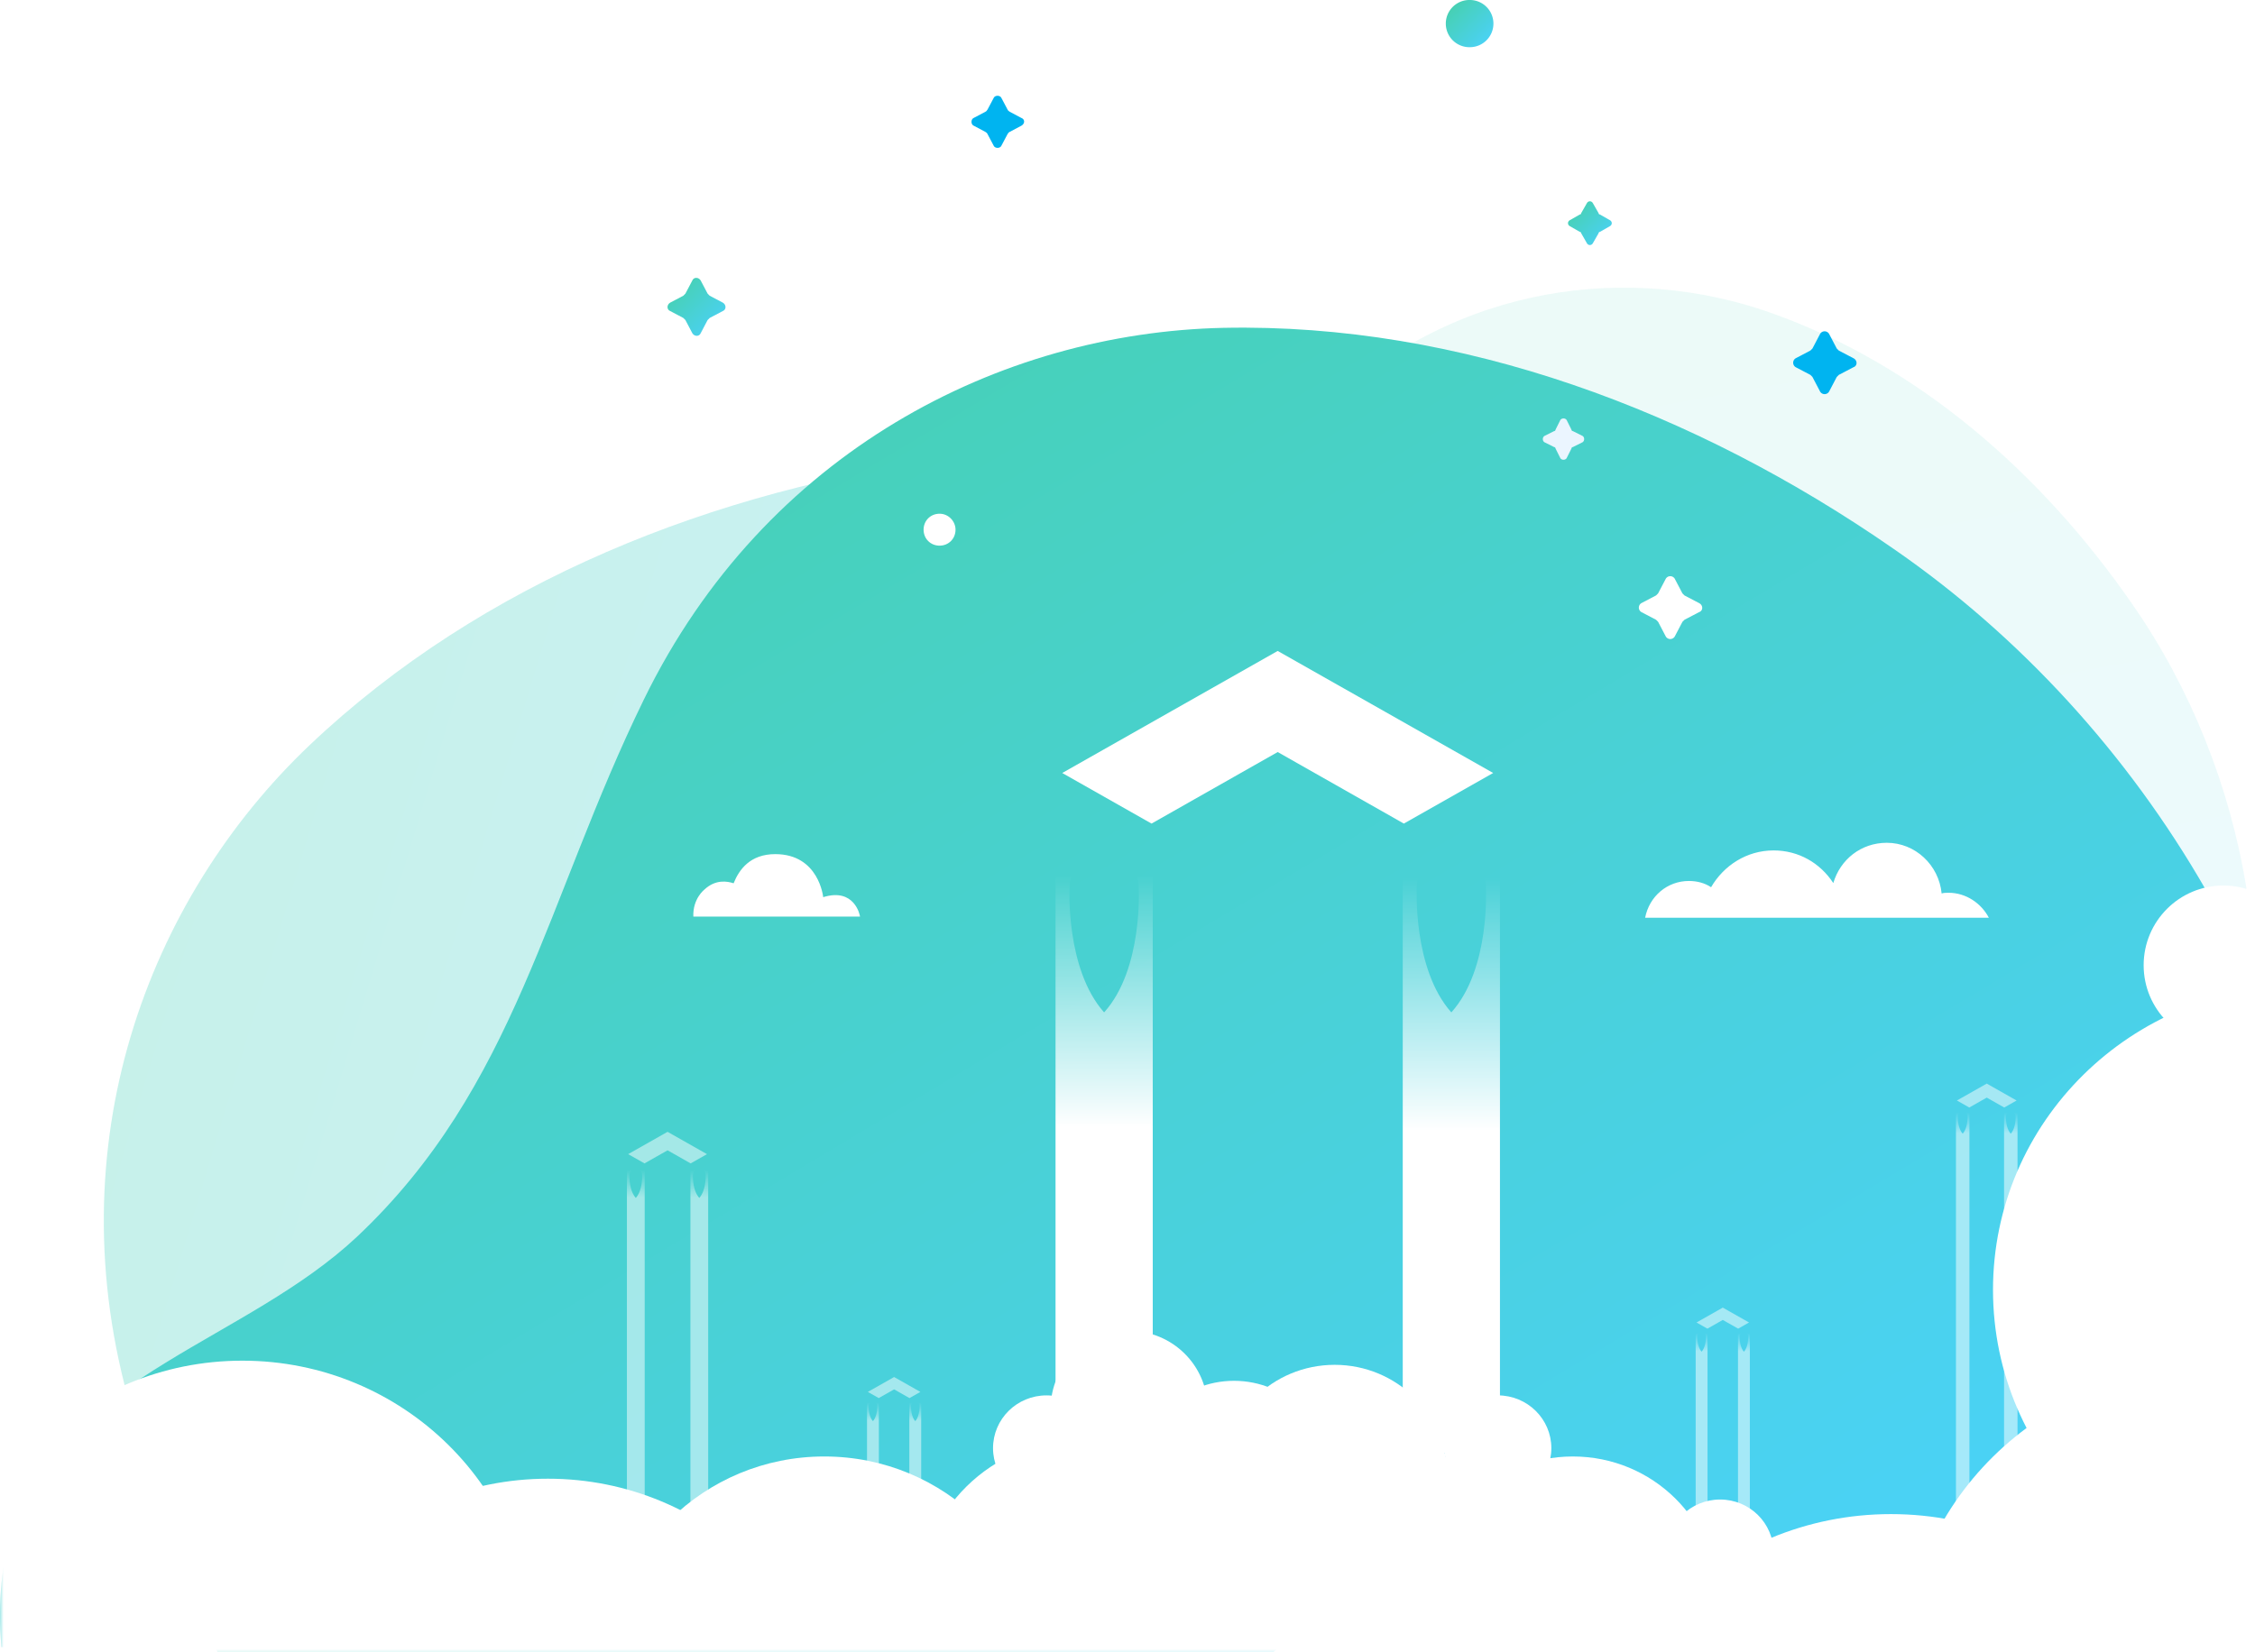 <svg width="322" height="236" fill="none" xmlns="http://www.w3.org/2000/svg"><g clip-path="url(#clip0_2270_75539)"><path opacity=".3" d="M201.973 71.362c-21.285-6.849-44.013-8.93-65.684-6.01-34.315 4.535-67.462 17.74-92.07 41.071-23.063 21.925-36.511 57.077-25.476 94.912 8.93 30.646 23.74 53.276 21.35 84.332-1.697 21.478-16.942 42.098-8.844 62.67 2.289 5.766 6.136 10.585 10.723 14.888l232.822-211.823-72.821-80.04z" fill="url(#paint0_linear_2270_75539)"/><path opacity=".1" d="M320.774 126.841c-2.37-14.571-7.977-28.557-16.206-40.419-12.978-18.809-30.702-34.326-51.812-41.78-19.82-6.97-44.526-4.312-63.451 13.546-15.332 14.46-24.184 29.965-43.159 37.893-13.136 5.458-29.839 2.692-39.498 13.635-2.702 3.078-4.379 6.788-5.53 10.778l194.488 73.208 25.168-66.861z" fill="url(#paint1_linear_2270_75539)"/><path d="M314.953 127.055c-11.135-19.39-26.545-36.225-44.54-48.648-28.434-19.738-61.839-32.277-95.741-31.58-31.814.696-65.418 17.647-82.717 53.06-14.018 28.677-18.293 55.381-40.96 76.745-15.709 14.745-40.862 19.738-48.716 40.404C.092 222.841-.306 228.995.19 235.265h314.762v-108.21z" fill="url(#paint2_linear_2270_75539)"/><g clip-path="url(#clip1_2270_75539)"><path d="M182.447 92.976l30.767 17.433-12.753 7.227-18.014-10.219-18.015 10.219-12.752-7.227 30.767-17.433z" fill="#fff"/><path fill-rule="evenodd" clip-rule="evenodd" d="M150.723 112.872l13.882 7.933v84.193h-13.882v-92.126zm6.938 8.925c2.704 0 4.936 2.233 4.936 4.94 0 0 .676 11.64-4.936 17.867-5.544-6.227-4.935-17.867-4.935-17.867 0-2.707 2.231-4.94 4.935-4.94z" fill="url(#paint3_linear_2270_75539)"/><path fill-rule="evenodd" clip-rule="evenodd" d="M200.303 120.805l13.882-7.933v94.626h-13.882v-86.693zm6.938.992c2.705 0 4.936 2.233 4.936 4.94 0 0 .676 11.64-4.936 17.867-5.544-6.227-4.935-17.867-4.935-17.867 0-2.707 2.231-4.94 4.935-4.94z" fill="url(#paint4_linear_2270_75539)"/></g><g opacity=".5" filter="url(#filter0_f_2270_75539)"><g clip-path="url(#clip2_2270_75539)"><path d="M95.325 161.662l-5.626 3.188 2.332 1.322 3.294-1.869 3.294 1.869 2.332-1.322-5.626-3.188z" fill="#fff"/><path fill-rule="evenodd" clip-rule="evenodd" d="M101.125 165.301l-2.538 1.45v52.886h2.539l-.001-54.336zm-1.27 1.632a.908.908 0 00-.902.903s-.123 2.129.903 3.267c1.014-1.138.902-3.267.902-3.267a.908.908 0 00-.902-.903z" fill="url(#paint5_linear_2270_75539)"/><path fill-rule="evenodd" clip-rule="evenodd" d="M92.059 166.751l-2.539-1.45v50.866h2.539v-49.416zm-1.267.182a.908.908 0 00-.902.903s-.124 2.129.902 3.267c1.014-1.138.903-3.267.903-3.267a.908.908 0 00-.903-.903z" fill="url(#paint6_linear_2270_75539)"/></g></g><g opacity=".5" filter="url(#filter1_f_2270_75539)"><g clip-path="url(#clip3_2270_75539)"><path d="M283.696 154.774l-4.263 2.415 1.767 1.001 2.496-1.415 2.495 1.415 1.767-1.001-4.262-2.415z" fill="#fff"/><path fill-rule="evenodd" clip-rule="evenodd" d="M288.09 157.531l-1.923 1.099v50.101h1.923v-51.2zm-.963 1.236a.688.688 0 00-.683.685s-.094 1.612.683 2.475c.768-.863.684-2.475.684-2.475a.688.688 0 00-.684-.685z" fill="url(#paint7_linear_2270_75539)"/><path fill-rule="evenodd" clip-rule="evenodd" d="M281.222 158.63l-1.923-1.099v59.629h1.923v-58.53zm-.96.138a.688.688 0 00-.684.684s-.093 1.613.684 2.475c.768-.862.684-2.475.684-2.475a.688.688 0 00-.684-.684z" fill="url(#paint8_linear_2270_75539)"/></g></g><g opacity=".5" filter="url(#filter2_f_2270_75539)"><g clip-path="url(#clip4_2270_75539)"><path d="M246.002 186.771l-3.751 2.125 1.555.881 2.196-1.245 2.196 1.245 1.555-.881-3.751-2.125z" fill="#fff"/><path fill-rule="evenodd" clip-rule="evenodd" d="M249.869 189.197l-1.693.967.001 35.258h1.692v-36.225zm-.846 1.088a.605.605 0 00-.602.602s-.082 1.42.602 2.179c.676-.759.602-2.179.602-2.179a.605.605 0 00-.602-.602z" fill="url(#paint9_linear_2270_75539)"/><path fill-rule="evenodd" clip-rule="evenodd" d="M243.824 190.164l-1.692-.967v33.911h1.692v-32.944zm-.844.121a.605.605 0 00-.602.602s-.082 1.42.602 2.179c.676-.759.602-2.179.602-2.179a.605.605 0 00-.602-.602z" fill="url(#paint10_linear_2270_75539)"/></g></g><g opacity=".5" filter="url(#filter3_f_2270_75539)"><g clip-path="url(#clip5_2270_75539)"><path d="M127.674 196.687l-3.751 2.125 1.555.881 2.196-1.245 2.196 1.245 1.555-.881-3.751-2.125z" fill="#fff"/><path fill-rule="evenodd" clip-rule="evenodd" d="M131.541 199.113l-1.693.967.001 35.258h1.692v-36.225zm-.846 1.088a.605.605 0 00-.602.602s-.082 1.42.602 2.179c.676-.759.602-2.179.602-2.179a.605.605 0 00-.602-.602z" fill="url(#paint11_linear_2270_75539)"/><path fill-rule="evenodd" clip-rule="evenodd" d="M125.496 200.08l-1.692-.967v33.911h1.692V200.08zm-.844.121a.605.605 0 00-.602.602s-.082 1.42.602 2.179c.676-.759.602-2.179.602-2.179a.605.605 0 00-.602-.602z" fill="url(#paint12_linear_2270_75539)"/></g></g><path d="M100.591 127.055c1.586-1.487 3.272-1.19 4.164-.892.794-1.983 2.38-4.165 5.95-4.165 6.247 0 6.842 6.148 6.842 6.148 4.462-1.388 5.256 2.578 5.256 2.776H99.004c-.099-2.578 1.587-3.867 1.587-3.867zm140.569-1.222c1.19 0 2.281.297 3.173.892 1.785-3.074 5.057-5.255 8.925-5.255 3.569 0 6.643 1.785 8.527 4.66.992-3.371 3.967-5.751 7.636-5.751 4.065 0 7.437 3.173 7.833 7.239.298-.1.694-.1.992-.1 2.479 0 4.66 1.488 5.751 3.57h-49.084c.595-3.074 3.173-5.255 6.247-5.255z" fill="#fff"/><path d="M209.823 6.74a3.371 3.371 0 100-6.741 3.371 3.371 0 000 6.742z" fill="url(#paint13_linear_2270_75539)"/><path d="M136.444 75.658c0 1.289-.991 2.28-2.28 2.28-1.29 0-2.281-.991-2.281-2.28 0-1.29.991-2.281 2.281-2.281 1.289 0 2.28 1.09 2.28 2.28z" fill="#fff"/><path d="M225.985 62.27l-1.389-.694a.213.213 0 01-.198-.198l-.694-1.388c-.198-.298-.694-.298-.893 0l-.694 1.388c0 .1-.099.198-.198.198l-1.388.694c-.298.199-.298.694 0 .893l1.388.694c.099 0 .198.1.198.198l.694 1.388c.199.298.695.298.893 0l.694-1.388c0-.099.099-.198.198-.198l1.389-.694c.297-.198.297-.694 0-.893z" fill="#EBF5FF"/><path d="M145.864 16.855l-1.686-.893c-.099-.099-.198-.099-.297-.297l-.893-1.686c-.198-.396-.892-.396-1.09 0l-.893 1.686c-.099.099-.099.198-.297.297l-1.686.893c-.397.198-.397.892 0 1.09l1.686.893c.099.1.198.1.297.297l.893 1.686c.198.397.892.397 1.09 0l.893-1.686c.099-.099.099-.198.297-.297l1.686-.893c.496-.297.496-.892 0-1.09zm118.793 34.31l-2.083-1.091-.297-.297-1.091-2.083a.744.744 0 00-1.289 0l-1.091 2.082-.297.298-2.082 1.09a.744.744 0 000 1.29l2.082 1.09.297.298 1.091 2.082a.744.744 0 001.289 0l1.091-2.082.297-.297 2.083-1.091c.595-.199.595-.992 0-1.29z" fill="#00B4F0"/><path d="M242.62 86.142l-2.083-1.09-.297-.298-1.091-2.082a.744.744 0 00-1.289 0l-1.091 2.082-.297.297-2.083 1.091a.745.745 0 000 1.29l2.083 1.09.297.297 1.091 2.083a.744.744 0 001.289 0l1.091-2.082.297-.298 2.083-1.09c.595-.199.595-.992 0-1.29z" fill="#fff"/><path d="M103.225 43.233l-1.884-.992-.297-.298-.992-1.884c-.297-.495-.991-.495-1.19 0l-.991 1.884-.298.298-1.884.992c-.496.297-.496.991 0 1.19l1.884.991.298.297.991 1.885c.298.495.992.495 1.19 0l.992-1.885.297-.297 1.884-.992c.496-.198.496-.892 0-1.19z" fill="url(#paint14_linear_2270_75539)"/><path d="M229.852 31.431l-1.388-.793c-.099 0-.199-.1-.199-.198l-.793-1.389c-.198-.396-.694-.396-.892 0l-.794 1.389a.213.213 0 01-.198.198l-1.388.793c-.397.198-.397.694 0 .893l1.388.793c.099 0 .198.1.198.198l.794 1.389c.198.396.694.396.892 0l.793-1.389c0-.099.1-.198.199-.198l1.388-.793c.397-.199.397-.694 0-.893z" fill="url(#paint15_linear_2270_75539)"/><mask id="a" style="mask-type:luminance" maskUnits="userSpaceOnUse" x="0" y="125" width="322" height="111"><path d="M321.277 125.219H0v110.777h321.277V125.219z" fill="#fff"/></mask><g mask="url(#a)" fill="#fff"><path d="M154.293 251.069c12.705 0 23.005-10.166 23.005-22.707s-10.3-22.708-23.005-22.708c-12.705 0-23.005 10.167-23.005 22.708 0 12.541 10.3 22.707 23.005 22.707zm70.303-2.379c11.391 0 20.625-9.101 20.625-20.328 0-11.227-9.234-20.328-20.625-20.328s-20.625 9.101-20.625 20.328c0 11.227 9.234 20.328 20.625 20.328zm-34.012-22.015c8.872 0 16.064-7.103 16.064-15.865s-7.192-15.866-16.064-15.866c-8.871 0-16.063 7.104-16.063 15.866s7.192 15.865 16.063 15.865z"/><path d="M161.233 212.298c6.189 0 11.205-4.973 11.205-11.106 0-6.134-5.016-11.106-11.205-11.106-6.188 0-11.205 4.972-11.205 11.106 0 6.133 5.017 11.106 11.205 11.106zm84.385 16.956c4.217 0 7.635-3.374 7.635-7.536 0-4.162-3.418-7.536-7.635-7.536s-7.636 3.374-7.636 7.536c0 4.162 3.419 7.536 7.636 7.536zm71.865-80.003c6.288 0 11.384-5.097 11.384-11.384s-5.096-11.384-11.384-11.384c-6.287 0-11.383 5.097-11.383 11.384s5.096 11.384 11.383 11.384zM213.887 214.38c4.217 0 7.636-3.374 7.636-7.536 0-4.162-3.419-7.536-7.636-7.536-4.217 0-7.635 3.374-7.635 7.536 0 4.162 3.418 7.536 7.635 7.536z"/><path d="M149.433 214.38c4.217 0 7.635-3.374 7.635-7.536 0-4.162-3.418-7.536-7.635-7.536s-7.635 3.374-7.635 7.536c0 4.162 3.418 7.536 7.635 7.536zm26.774 9.619c7.503 0 13.585-5.994 13.585-13.387 0-7.393-6.082-13.386-13.585-13.386-7.503 0-13.585 5.993-13.585 13.386 0 7.393 6.082 13.387 13.585 13.387zM34.606 276.256c22.947 0 41.548-18.336 41.548-40.953 0-22.618-18.601-40.953-41.547-40.953-22.947 0-41.548 18.335-41.548 40.953 0 22.617 18.601 40.953 41.547 40.953z"/><path d="M78.237 293.114c22.947 0 41.548-18.335 41.548-40.953 0-22.618-18.601-40.953-41.548-40.953-22.946 0-41.547 18.335-41.547 40.953 0 22.618 18.601 40.953 41.547 40.953z"/><path d="M117.703 269.513c17.196 0 31.136-13.762 31.136-30.739s-13.94-30.74-31.136-30.74c-17.196 0-31.137 13.763-31.137 30.74 0 16.977 13.941 30.739 31.137 30.739zm152.309 33.616c24.316 0 44.027-19.446 44.027-43.432 0-23.987-19.711-43.432-44.027-43.432-24.315 0-44.027 19.445-44.027 43.432 0 23.986 19.712 43.432 44.027 43.432z"/><path d="M315.724 282.205c24.316 0 44.027-19.445 44.027-43.432 0-23.987-19.711-43.432-44.027-43.432-24.315 0-44.027 19.445-44.027 43.432 0 23.987 19.712 43.432 44.027 43.432z"/><path d="M328.615 227.668c24.315 0 44.027-19.446 44.027-43.432 0-23.987-19.712-43.432-44.027-43.432-24.316 0-44.027 19.445-44.027 43.432 0 23.986 19.711 43.432 44.027 43.432zm-167.779 52.555c17.196 0 31.136-13.762 31.136-30.739s-13.94-30.74-31.136-30.74c-17.196 0-31.136 13.763-31.136 30.74 0 16.977 13.94 30.739 31.136 30.739z"/><path d="M198.617 276.255c19.331 0 35.003-15.449 35.003-34.507s-15.672-34.508-35.003-34.508c-19.332 0-35.004 15.45-35.004 34.508 0 19.058 15.672 34.507 35.004 34.507z"/></g></g><defs><linearGradient id="paint0_linear_2270_75539" x1="274.794" y1="151.402" x2="-34.834" y2="57.874" gradientUnits="userSpaceOnUse"><stop stop-color="#4BD2FF"/><stop offset="1" stop-color="#46D0A6"/></linearGradient><linearGradient id="paint1_linear_2270_75539" x1="295.606" y1="193.702" x2="257.538" y2="-16.421" gradientUnits="userSpaceOnUse"><stop stop-color="#4BD2FF"/><stop offset="1" stop-color="#46D0A6"/></linearGradient><linearGradient id="paint2_linear_2270_75539" x1="314.953" y1="235.265" x2="148.87" y2="-42.284" gradientUnits="userSpaceOnUse"><stop stop-color="#4BD2FF"/><stop offset="1" stop-color="#46D0A6"/></linearGradient><linearGradient id="paint3_linear_2270_75539" x1="157.664" y1="124.994" x2="157.664" y2="204.998" gradientUnits="userSpaceOnUse"><stop stop-color="#fff" stop-opacity="0"/><stop offset=".45" stop-color="#fff"/><stop offset="1" stop-color="#fff"/></linearGradient><linearGradient id="paint4_linear_2270_75539" x1="207.244" y1="125.322" x2="207.244" y2="207.498" gradientUnits="userSpaceOnUse"><stop stop-color="#fff" stop-opacity="0"/><stop offset=".44" stop-color="#fff"/><stop offset="1" stop-color="#fff"/></linearGradient><linearGradient id="paint5_linear_2270_75539" x1="99.855" y1="167.114" x2="99.855" y2="179.082" gradientUnits="userSpaceOnUse"><stop stop-color="#fff" stop-opacity="0"/><stop offset=".325" stop-color="#fff"/><stop offset="1" stop-color="#fff"/></linearGradient><linearGradient id="paint6_linear_2270_75539" x1="90.789" y1="167.114" x2="90.789" y2="179.082" gradientUnits="userSpaceOnUse"><stop stop-color="#fff" stop-opacity="0"/><stop offset=".325" stop-color="#fff"/><stop offset="1" stop-color="#fff"/></linearGradient><linearGradient id="paint7_linear_2270_75539" x1="287.127" y1="158.905" x2="287.127" y2="167.971" gradientUnits="userSpaceOnUse"><stop stop-color="#fff" stop-opacity="0"/><stop offset=".325" stop-color="#fff"/><stop offset="1" stop-color="#fff"/></linearGradient><linearGradient id="paint8_linear_2270_75539" x1="280.26" y1="158.905" x2="280.26" y2="167.971" gradientUnits="userSpaceOnUse"><stop stop-color="#fff" stop-opacity="0"/><stop offset=".325" stop-color="#fff"/><stop offset="1" stop-color="#fff"/></linearGradient><linearGradient id="paint9_linear_2270_75539" x1="249.022" y1="190.406" x2="249.022" y2="198.384" gradientUnits="userSpaceOnUse"><stop stop-color="#fff" stop-opacity="0"/><stop offset=".325" stop-color="#fff"/><stop offset="1" stop-color="#fff"/></linearGradient><linearGradient id="paint10_linear_2270_75539" x1="242.978" y1="190.406" x2="242.978" y2="198.384" gradientUnits="userSpaceOnUse"><stop stop-color="#fff" stop-opacity="0"/><stop offset=".325" stop-color="#fff"/><stop offset="1" stop-color="#fff"/></linearGradient><linearGradient id="paint11_linear_2270_75539" x1="130.694" y1="200.322" x2="130.694" y2="208.3" gradientUnits="userSpaceOnUse"><stop stop-color="#fff" stop-opacity="0"/><stop offset=".325" stop-color="#fff"/><stop offset="1" stop-color="#fff"/></linearGradient><linearGradient id="paint12_linear_2270_75539" x1="124.65" y1="200.322" x2="124.65" y2="208.3" gradientUnits="userSpaceOnUse"><stop stop-color="#fff" stop-opacity="0"/><stop offset=".325" stop-color="#fff"/><stop offset="1" stop-color="#fff"/></linearGradient><linearGradient id="paint13_linear_2270_75539" x1="213.194" y1="6.741" x2="206.451" y2="-.002" gradientUnits="userSpaceOnUse"><stop stop-color="#4BD2FF"/><stop offset="1" stop-color="#46D0A6"/></linearGradient><linearGradient id="paint14_linear_2270_75539" x1="103.597" y1="47.967" x2="95.317" y2="39.688" gradientUnits="userSpaceOnUse"><stop stop-color="#4BD2FF"/><stop offset="1" stop-color="#46D0A6"/></linearGradient><linearGradient id="paint15_linear_2270_75539" x1="230.149" y1="35.001" x2="223.902" y2="28.754" gradientUnits="userSpaceOnUse"><stop stop-color="#4BD2FF"/><stop offset="1" stop-color="#46D0A6"/></linearGradient><clipPath id="clip0_2270_75539"><path fill="#fff" transform="translate(0 -.002)" d="M0 0h321.277v235.998H0z"/></clipPath><clipPath id="clip1_2270_75539"><rect x="143" y="218.998" width="170" height="78" rx="30" transform="rotate(-90 143 218.998)" fill="#fff"/></clipPath><clipPath id="clip2_2270_75539"><rect width="65.445" height="13.882" rx="6.941" transform="matrix(0 -1 -1 0 102.135 219.142)" fill="#fff"/></clipPath><clipPath id="clip3_2270_75539"><rect width="70.403" height="10.517" rx="5.258" transform="matrix(0 -1 -1 0 288.854 219.143)" fill="#fff"/></clipPath><clipPath id="clip4_2270_75539"><rect width="43.63" height="9.255" rx="4.627" transform="matrix(0 -1 -1 0 250.542 225.091)" fill="#fff"/></clipPath><clipPath id="clip5_2270_75539"><rect width="43.63" height="9.255" rx="4.627" transform="matrix(0 -1 -1 0 132.214 235.007)" fill="#fff"/></clipPath><filter id="filter0_f_2270_75539" x="87.752" y="153.196" width="14.883" height="66.445" filterUnits="userSpaceOnUse" color-interpolation-filters="sRGB"><feFlood flood-opacity="0" result="BackgroundImageFix"/><feBlend in="SourceGraphic" in2="BackgroundImageFix" result="shape"/><feGaussianBlur stdDeviation=".25" result="effect1_foregroundBlur_2270_75539"/></filter><filter id="filter1_f_2270_75539" x="277.838" y="148.239" width="11.517" height="71.403" filterUnits="userSpaceOnUse" color-interpolation-filters="sRGB"><feFlood flood-opacity="0" result="BackgroundImageFix"/><feBlend in="SourceGraphic" in2="BackgroundImageFix" result="shape"/><feGaussianBlur stdDeviation=".25" result="effect1_foregroundBlur_2270_75539"/></filter><filter id="filter2_f_2270_75539" x="240.787" y="180.961" width="10.255" height="44.63" filterUnits="userSpaceOnUse" color-interpolation-filters="sRGB"><feFlood flood-opacity="0" result="BackgroundImageFix"/><feBlend in="SourceGraphic" in2="BackgroundImageFix" result="shape"/><feGaussianBlur stdDeviation=".25" result="effect1_foregroundBlur_2270_75539"/></filter><filter id="filter3_f_2270_75539" x="122.459" y="190.877" width="10.255" height="44.63" filterUnits="userSpaceOnUse" color-interpolation-filters="sRGB"><feFlood flood-opacity="0" result="BackgroundImageFix"/><feBlend in="SourceGraphic" in2="BackgroundImageFix" result="shape"/><feGaussianBlur stdDeviation=".25" result="effect1_foregroundBlur_2270_75539"/></filter></defs></svg>